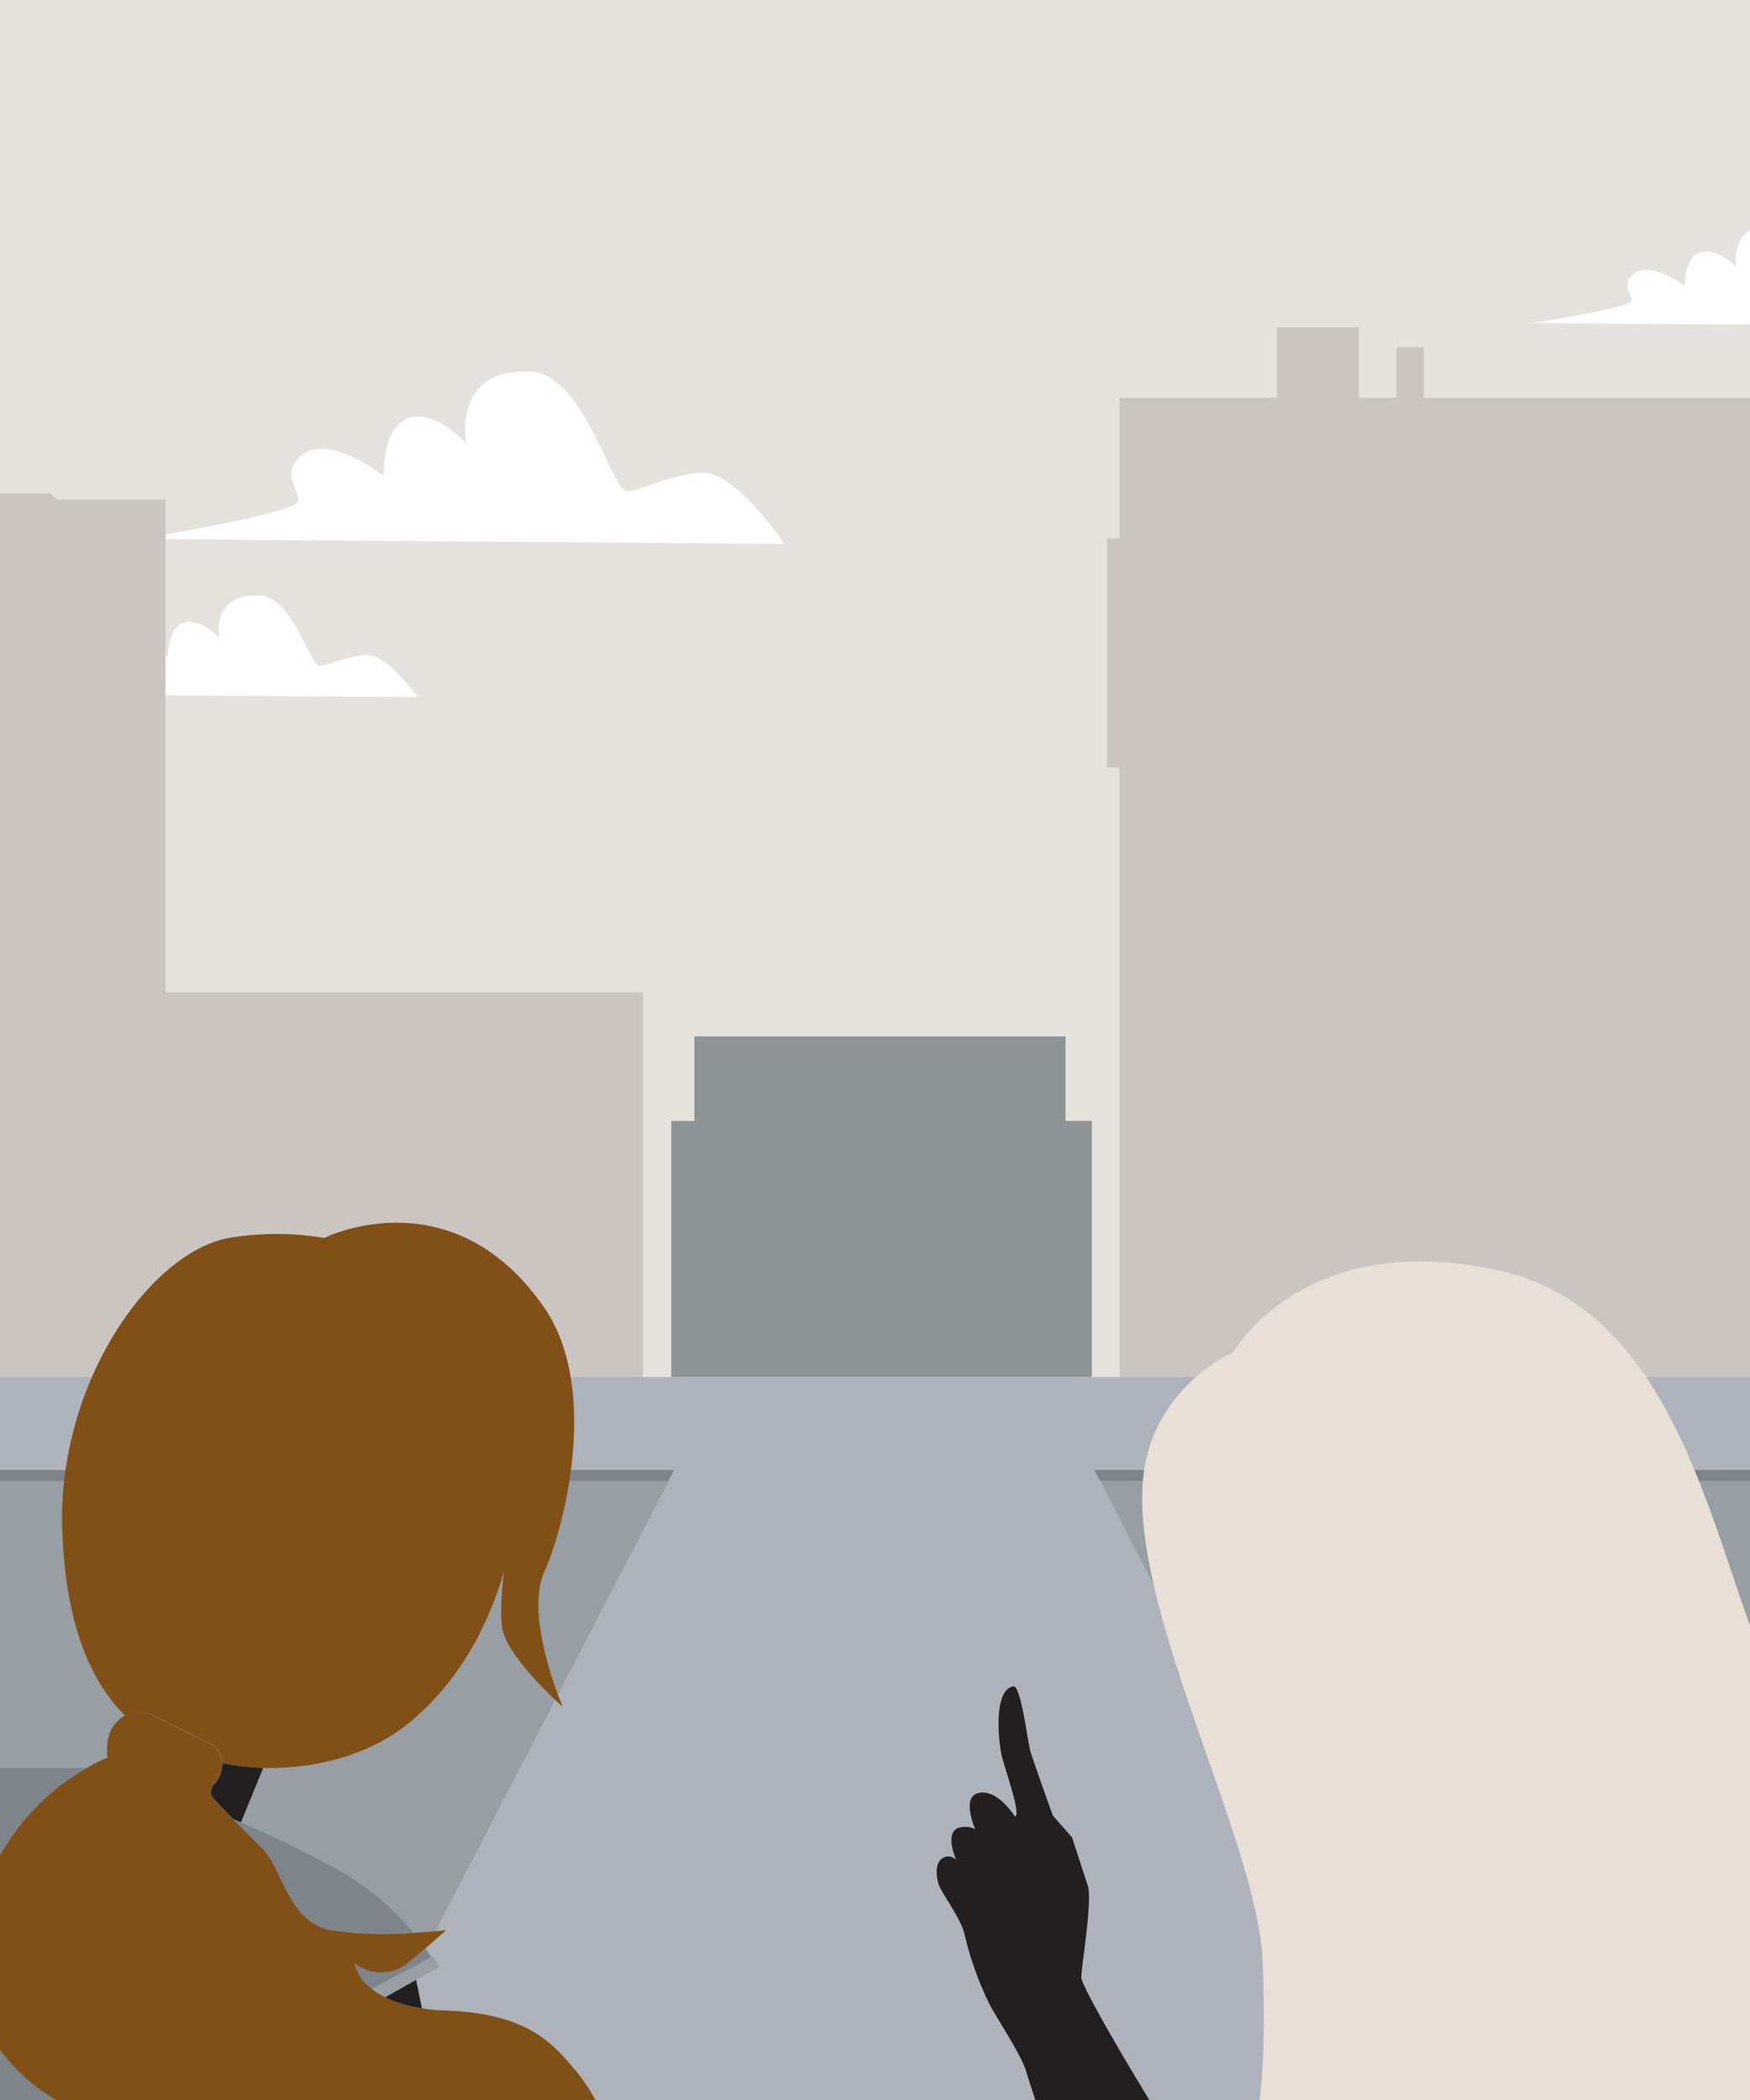 <svg xmlns="http://www.w3.org/2000/svg" viewBox="0 0 250 300"><defs><style>.a{fill:#e5e2dd;}.b{fill:#cac5c1;}.c{fill:#8e9496;}.d{fill:#aeb3bb;}.e{fill:#979ea4;}.f{fill:#7d848a;}.g{fill:#231f20;}.h{fill:#815017;}.i{fill:#e8dfd6;}</style></defs><title>02-03_einfall</title><path class="a" d="M0,223.5H250V46.38l-31.22-.22h0S233.1,44,233.1,42.92s-1.54-2.35.27-3.8c2.44-1.95,7.34,1.72,7.34,1.72S240.54,36.67,243,36s5.08,2.18,5.08,2.18-.78-3.69,1.95-5.32V0H0ZM43,65.1C47,61.77,54.82,68,54.82,68s-.3-7.08,3.63-8.3,8.17,3.71,8.17,3.71S64.41,52.49,75.89,53.1c7.56.39,11.48,17.06,13.67,17.06s6.39-2.62,11-2.62S112.09,77.7,112.09,77.7L19.73,77l-.1,0v0h.11c1.63-.26,22.88-3.7,22.88-5.48S40.14,67.56,43,65.1Zm-41,34.07S16.39,97,16.39,95.93s-1.54-2.35.27-3.8C19.1,90.18,24,93.85,24,93.85s-.17-4.17,2.27-4.89,5.08,2.18,5.08,2.18S30,84.7,37.12,85.07c4.71.23,7.15,10.05,8.51,10.05s4-1.54,6.89-1.54,7.16,6,7.16,6l-57.62-.4Z"/><polygon class="b" points="250 56.84 203.41 56.84 203.41 49.62 199.49 49.62 199.49 56.84 194.15 56.84 194.15 46.78 182.39 46.78 182.39 56.84 159.93 56.84 159.93 76.93 158.15 76.93 158.15 109.64 159.93 109.64 159.93 196.72 250 196.72 250 56.84"/><polygon class="b" points="91.87 141.77 23.64 141.77 23.64 71.38 8.21 71.38 7.22 70.48 0 70.48 0 196.72 91.87 196.72 91.87 141.77"/><polygon class="c" points="155.98 160.13 152.22 160.13 152.22 148.06 152.22 148.06 99.19 148.06 99.19 160.13 95.9 160.13 95.9 196.72 155.98 196.72 155.98 160.13"/><polygon class="d" points="157.19 211.58 157.14 211.58 156.3 209.98 156.37 209.98 156.37 209.98 250 209.98 250 196.72 159.93 196.72 155.98 196.72 95.9 196.72 91.87 196.72 0 196.72 0 209.99 96.31 209.99 96.3 210 96.39 210 49.86 299.84 16.24 300 202.22 300 157.19 211.58"/><rect class="e" x="156.37" y="209.98" width="93.63" transform="translate(-73.54 116.17) rotate(-27.22)"/><polygon class="e" points="96.39 210 96.3 210 95.46 211.59 0 211.59 0 300 16.24 300 49.86 299.84 96.39 210"/><polygon class="e" points="157.19 211.58 202.22 300 250 300 250 211.58 157.19 211.58"/><polygon class="f" points="156.37 209.98 156.3 209.98 157.14 211.58 157.19 211.58 250 211.58 250 209.98 156.37 209.98"/><polygon class="f" points="95.46 211.59 96.3 210 96.31 209.99 0 209.99 0 211.59 95.46 211.59"/><path class="g" d="M30.6,254.9a1.57,1.57,0,0,0-.34,1.82s1.35,1.41,3.06,3.15l1.1.48,3.18-7.8a35.09,35.09,0,0,1-5.84-.68A4.66,4.66,0,0,1,30.6,254.9Z"/><path class="f" d="M12.37,252.56H0v12.52A32.89,32.89,0,0,1,12.37,252.56Z"/><path class="f" d="M0,292.84V300H8A27.12,27.12,0,0,1,0,292.84Z"/><path class="g" d="M60.27,286.9l-.83-4.07L55,285.32A17.53,17.53,0,0,0,60.27,286.9Z"/><path class="f" d="M37.4,263.94c3,2.87,3.82,10.55,9.79,11.79a50.12,50.12,0,0,0,11.84.4,37.9,37.9,0,0,0-10.29-8.75,156.84,156.84,0,0,0-14.32-7l-1.1-.48C34.61,261.19,36.12,262.7,37.4,263.94Z"/><path class="f" d="M58.27,280.42a6.06,6.06,0,0,1-7.64,0,6.45,6.45,0,0,0,2.49,3.69l8.38-4.44.13-.08s-.3-.48-.87-1.25C59.86,279.11,58.93,279.89,58.27,280.42Z"/><path class="h" d="M22.13,245.19l8.47,4.19a3.52,3.52,0,0,1,1.16,2.49,35.09,35.09,0,0,0,5.84.68c7.95.24,15.77-2.16,21-6.57C66.2,239.68,70,231.33,72,224.47c-.42,3.64-.6,7.08-.12,8.69,1.25,4.31,8.51,10.67,8.51,10.67S74.83,231,77.78,224.47s7.86-26.2,0-37.62c-13.2-19.13-31.46-10-31.46-10a41.07,41.07,0,0,0-13.61,0c-11.49,2.11-24.65,21.13-23.81,42,.56,14.21,4.53,21.86,9,26.26A4.56,4.56,0,0,1,22.13,245.19Z"/><path class="h" d="M82.13,295.66c-2.69-3-6-8-18.3-8.43a29.84,29.84,0,0,1-3.56-.33A17.53,17.53,0,0,1,55,285.32l0,0s-.83-.46-1.17-.68l-.72-.53,0,0a6.45,6.45,0,0,1-2.49-3.69,6.06,6.06,0,0,0,7.64,0c.66-.53,1.59-1.31,2.49-2.08,1.55-1.32,3-2.61,3-2.61s-2,.24-4.76.4a50.12,50.12,0,0,1-11.84-.4c-6-1.24-6.8-8.92-9.79-11.79-1.28-1.24-2.79-2.75-4.08-4.07-1.71-1.74-3.06-3.15-3.06-3.15a1.57,1.57,0,0,1,.34-1.82,4.66,4.66,0,0,0,1.16-3,3.52,3.52,0,0,0-1.16-2.49l-8.47-4.19a4.56,4.56,0,0,0-4.22-.17,5.22,5.22,0,0,0-2.17,2.43,7.92,7.92,0,0,0-.34,3.6,22.71,22.71,0,0,0-3,1.51A32.89,32.89,0,0,0,0,265.08v27.76A27.12,27.12,0,0,0,8,300H85.07A26.27,26.27,0,0,0,82.13,295.66Z"/><path class="e" d="M53.12,284.11l0,0,.72.53c.34.22,1.17.68,1.17.68l0,0,4.42-2.49L62.73,281l-.87-1.51-.36.19Z"/><path class="i" d="M250,300V232.23c-6.45-17.83-12.61-45.38-35.44-50.63-28.17-6.47-38.38,11.57-38.38,11.57s-10.28,4.42-12.55,15.8c-3.7,18.45,16,53.38,16.75,71.19.41,10.54,0,16.52-.44,19.84Z"/><path class="g" d="M154.48,282.5c0-1.74,1.63-11,.91-13.16s-2.23-6.84-2.23-6.84l-2.76-3.14s-2.91-8.09-3.25-9.37-1.32-9.26-2.38-9.08c-2.84.5-2.12,7.45-1.78,9.38s3,8.92,2,9.22c0,0-2.6-4.19-5.36-3.32-2.27.72-.31,5.1-.31,5.1a3.4,3.4,0,0,0-2.57-.11c-1.81,1-.11,4.57-.11,4.57a1.54,1.54,0,0,0-2-.3c-1.21.76-.91,3.1-.3,4.31s3.17,4.84,3.47,6.65a46.43,46.43,0,0,0,3.78,10.36c1.55,2.69,4.28,6.84,5,9.11.29,1,.82,2.6,1.31,4.12h16.29C160.64,294.19,154.51,283.75,154.48,282.5Z"/></svg>